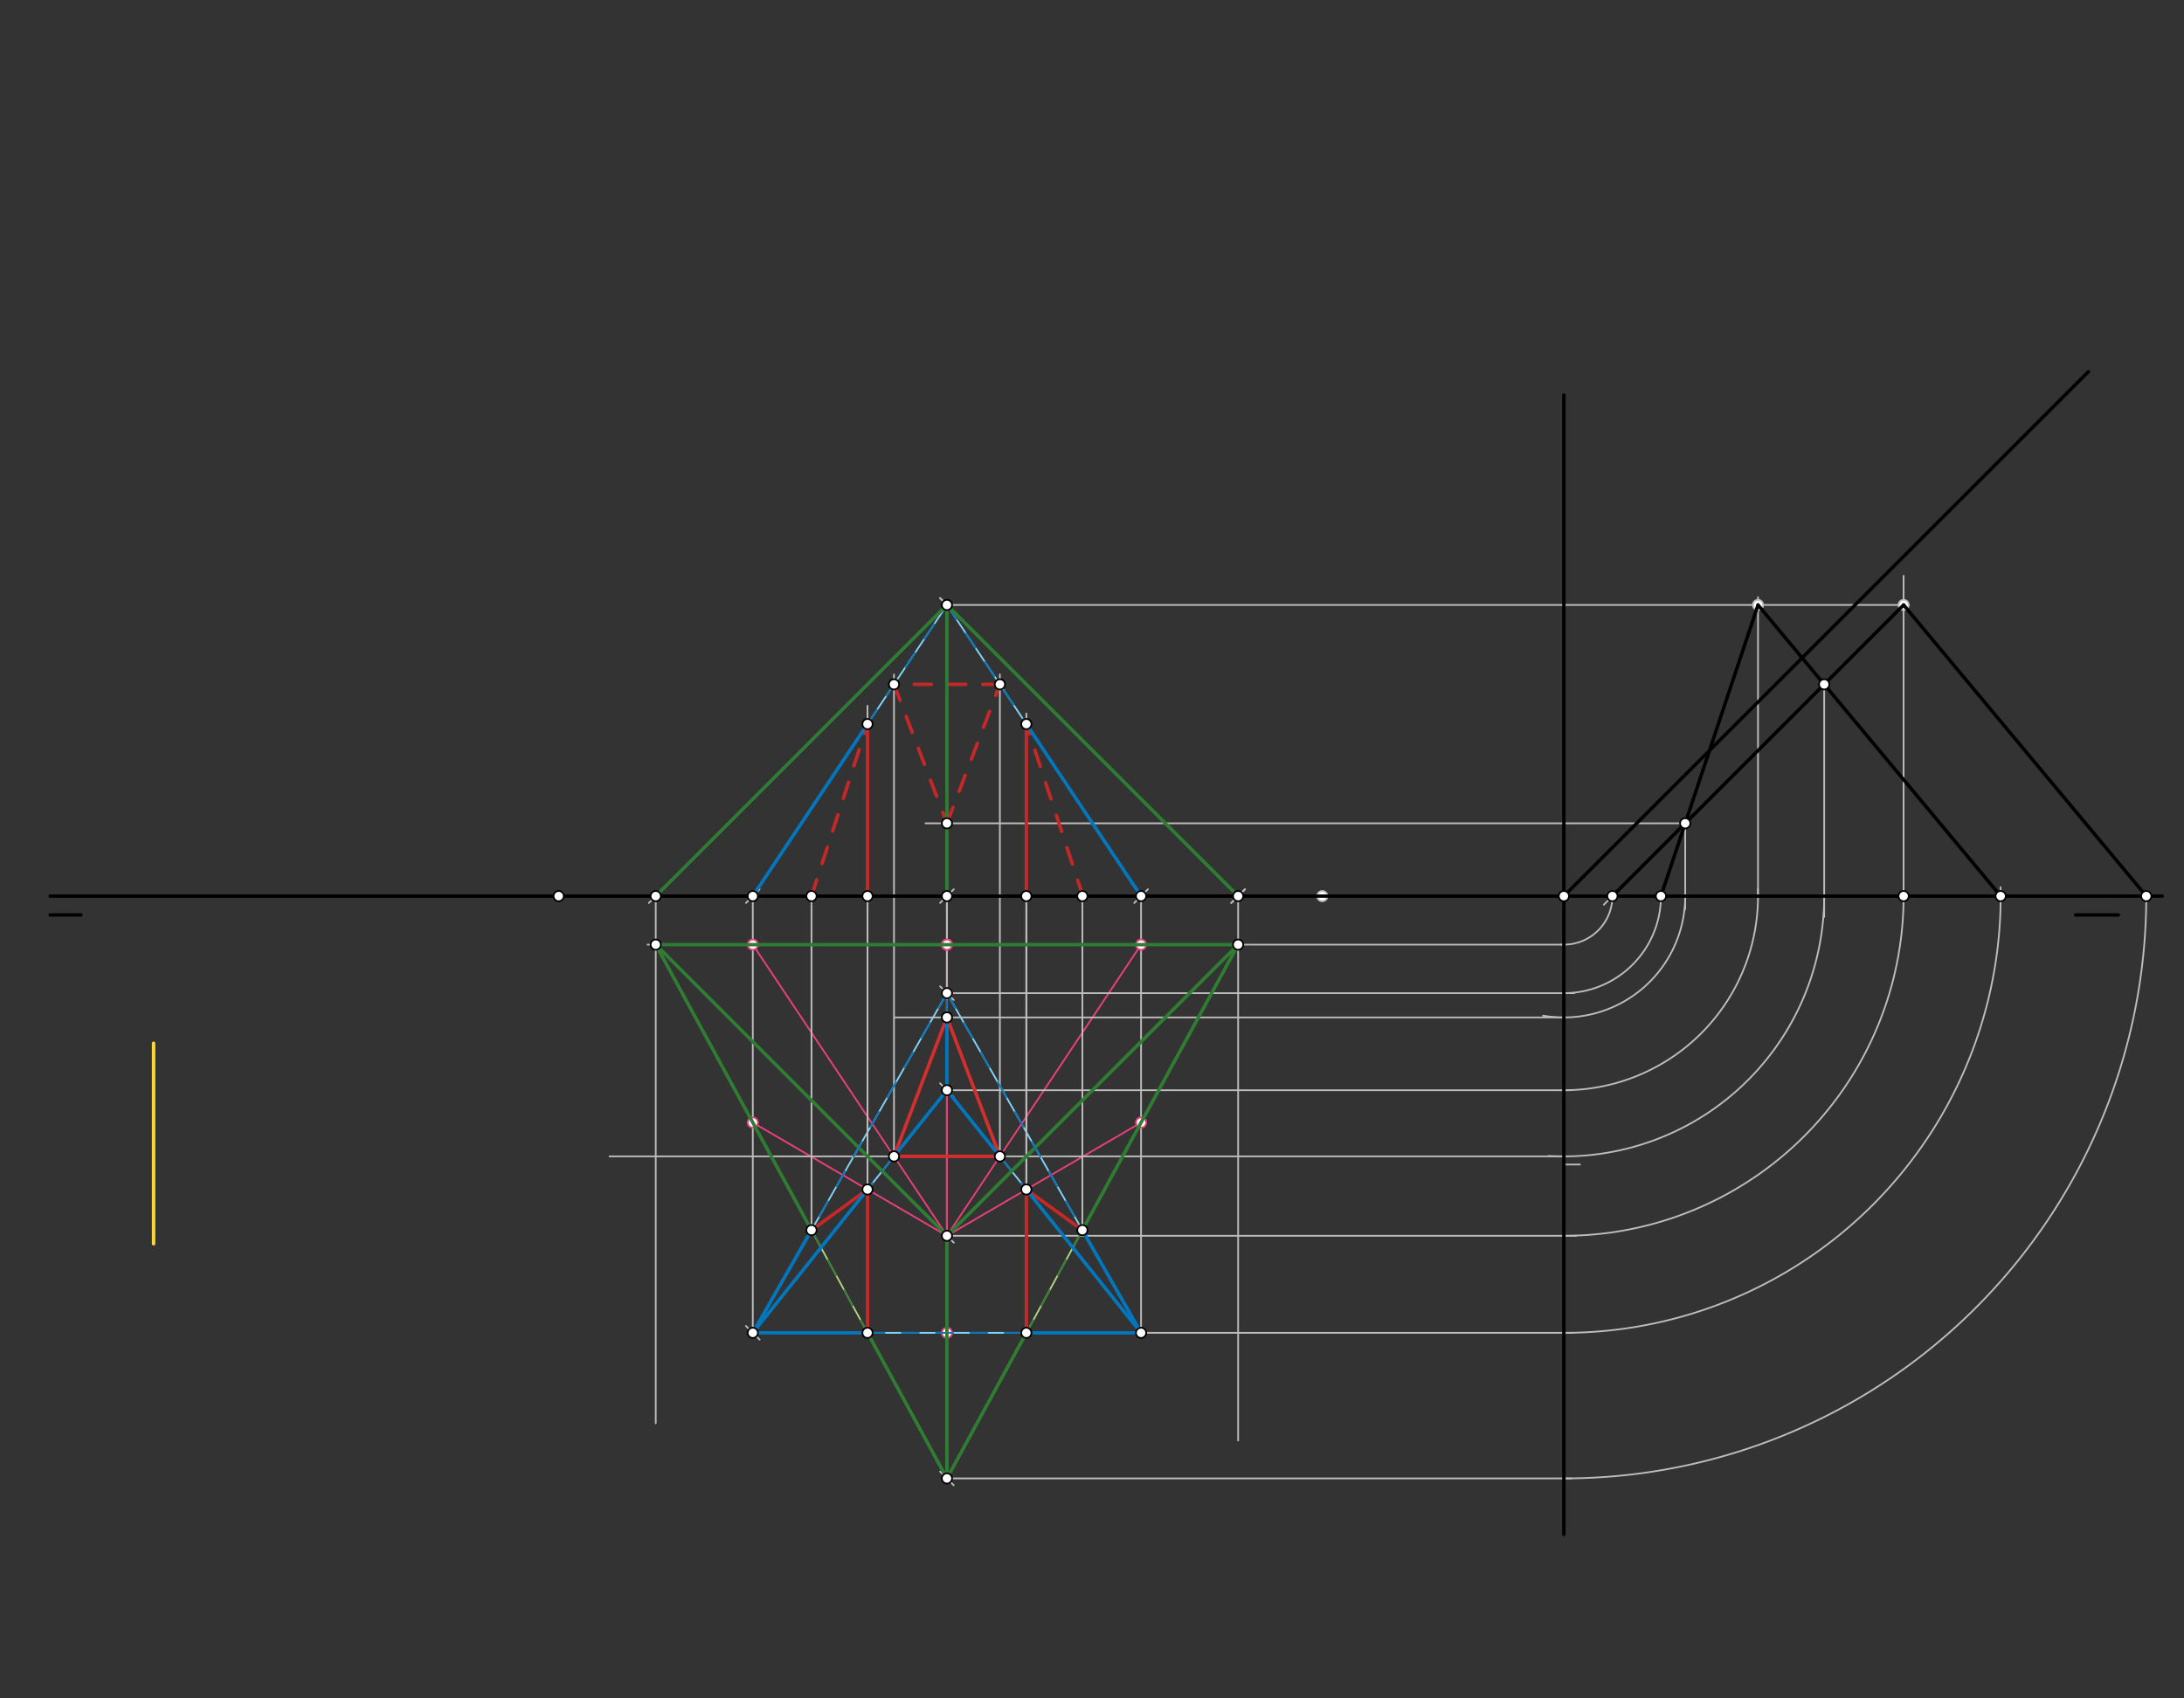 <svg xmlns="http://www.w3.org/2000/svg" class="svg--1it" height="100%" preserveAspectRatio="xMidYMid meet" viewBox="0 0 1275.591 992.126" width="100%"><rect x="0" y="0" width="1275.591" height="992.126" fill="#333333" stroke="none"/><defs><marker id="marker-arrow" markerHeight="16" markerUnits="userSpaceOnUse" markerWidth="24" orient="auto-start-reverse" refX="24" refY="4" viewBox="0 0 24 8"><path d="M 0 0 L 24 4 L 0 8 z" stroke="inherit"></path></marker></defs><g class="aux-layer--1FB"><g class="element--2qn"><line stroke="#BDBDBD" stroke-dasharray="none" stroke-linecap="round" stroke-width="1" x1="326.297" x2="382.99" y1="523.469" y2="523.469"></line><path d="M386.99,519.469 l-8,8" stroke="#BDBDBD" stroke-linecap="round" stroke-width="1" transform="rotate(180, 382.99, 523.469)"></path></g><g class="element--2qn"><line stroke="#BDBDBD" stroke-dasharray="none" stroke-linecap="round" stroke-width="1" x1="326.297" x2="723.147" y1="523.469" y2="523.469"></line><path d="M727.147,519.469 l-8,8" stroke="#BDBDBD" stroke-linecap="round" stroke-width="1" transform="rotate(180, 723.147, 523.469)"></path></g><g class="element--2qn"><line stroke="#BDBDBD" stroke-dasharray="none" stroke-linecap="round" stroke-width="1" x1="326.297" x2="553.069" y1="523.469" y2="523.469"></line><path d="M557.069,519.469 l-8,8" stroke="#BDBDBD" stroke-linecap="round" stroke-width="1" transform="rotate(180, 553.069, 523.469)"></path></g><g class="element--2qn"><line stroke="#BDBDBD" stroke-dasharray="none" stroke-linecap="round" stroke-width="1" x1="382.99" x2="382.99" y1="523.469" y2="831.469"></line></g><g class="element--2qn"><line stroke="#BDBDBD" stroke-dasharray="none" stroke-linecap="round" stroke-width="1" x1="723.147" x2="723.147" y1="523.469" y2="841.469"></line></g><g class="element--2qn"><line stroke="#BDBDBD" stroke-dasharray="none" stroke-linecap="round" stroke-width="1" x1="553.069" x2="553.069" y1="523.469" y2="863.626"></line><path d="M557.069,859.626 l-8,8" stroke="#BDBDBD" stroke-linecap="round" stroke-width="1" transform="rotate(270, 553.069, 863.626)"></path></g><g class="element--2qn"><line stroke="#BDBDBD" stroke-dasharray="none" stroke-linecap="round" stroke-width="1" x1="553.069" x2="553.069" y1="523.469" y2="721.894"></line><path d="M557.069,717.894 l-8,8" stroke="#BDBDBD" stroke-linecap="round" stroke-width="1" transform="rotate(270, 553.069, 721.894)"></path></g><g class="element--2qn"><line stroke="#BDBDBD" stroke-dasharray="none" stroke-linecap="round" stroke-width="1" x1="553.069" x2="553.069" y1="523.469" y2="353.39"></line><path d="M557.069,349.39 l-8,8" stroke="#BDBDBD" stroke-linecap="round" stroke-width="1" transform="rotate(90, 553.069, 353.39)"></path></g><g class="element--2qn"><line stroke="#BDBDBD" stroke-dasharray="none" stroke-linecap="round" stroke-width="1" x1="326.297" x2="439.683" y1="523.469" y2="523.469"></line><path d="M443.683,519.469 l-8,8" stroke="#BDBDBD" stroke-linecap="round" stroke-width="1" transform="rotate(180, 439.683, 523.469)"></path></g><g class="element--2qn"><line stroke="#BDBDBD" stroke-dasharray="none" stroke-linecap="round" stroke-width="1" x1="382.99" x2="723.147" y1="523.469" y2="523.469"></line><path d="M727.147,519.469 l-8,8" stroke="#BDBDBD" stroke-linecap="round" stroke-width="1" transform="rotate(180, 723.147, 523.469)"></path></g><g class="element--2qn"><line stroke="#BDBDBD" stroke-dasharray="none" stroke-linecap="round" stroke-width="1" x1="326.297" x2="666.454" y1="523.469" y2="523.469"></line><path d="M670.454,519.469 l-8,8" stroke="#BDBDBD" stroke-linecap="round" stroke-width="1" transform="rotate(180, 666.454, 523.469)"></path></g><g class="element--2qn"><line stroke="#BDBDBD" stroke-dasharray="none" stroke-linecap="round" stroke-width="1" x1="439.683" x2="439.683" y1="523.469" y2="778.587"></line><path d="M443.683,774.587 l-8,8" stroke="#BDBDBD" stroke-linecap="round" stroke-width="1" transform="rotate(270, 439.683, 778.587)"></path></g><g class="element--2qn"><line stroke="#BDBDBD" stroke-dasharray="none" stroke-linecap="round" stroke-width="1" x1="666.454" x2="666.454" y1="523.469" y2="778.587"></line></g><g class="element--2qn"><line stroke="#BDBDBD" stroke-dasharray="none" stroke-linecap="round" stroke-width="1" x1="553.069" x2="553.069" y1="523.469" y2="580.162"></line><path d="M557.069,576.162 l-8,8" stroke="#BDBDBD" stroke-linecap="round" stroke-width="1" transform="rotate(270, 553.069, 580.162)"></path></g><g class="element--2qn"><line stroke="#BDBDBD" stroke-dasharray="none" stroke-linecap="round" stroke-width="1" x1="553.069" x2="553.069" y1="523.469" y2="636.855"></line><path d="M557.069,632.855 l-8,8" stroke="#BDBDBD" stroke-linecap="round" stroke-width="1" transform="rotate(270, 553.069, 636.855)"></path></g><g class="element--2qn"><line stroke="#BDBDBD" stroke-dasharray="none" stroke-linecap="round" stroke-width="1" x1="553.069" x2="553.069" y1="523.469" y2="353.39"></line><path d="M557.069,349.39 l-8,8" stroke="#BDBDBD" stroke-linecap="round" stroke-width="1" transform="rotate(90, 553.069, 353.39)"></path></g><g class="element--2qn"><line stroke="#81D4FA" stroke-dasharray="none" stroke-linecap="round" stroke-width="1" x1="553.069" x2="439.683" y1="580.162" y2="778.587"></line></g><g class="element--2qn"><line stroke="#81D4FA" stroke-dasharray="none" stroke-linecap="round" stroke-width="1" x1="439.683" x2="666.454" y1="778.587" y2="778.587"></line></g><g class="element--2qn"><line stroke="#81D4FA" stroke-dasharray="none" stroke-linecap="round" stroke-width="1" x1="666.454" x2="553.069" y1="778.587" y2="580.162"></line></g><g class="element--2qn"><line stroke="#81D4FA" stroke-dasharray="none" stroke-linecap="round" stroke-width="1" x1="553.069" x2="553.069" y1="580.162" y2="636.855"></line></g><g class="element--2qn"><line stroke="#81D4FA" stroke-dasharray="none" stroke-linecap="round" stroke-width="1" x1="553.069" x2="666.454" y1="636.855" y2="778.587"></line></g><g class="element--2qn"><line stroke="#81D4FA" stroke-dasharray="none" stroke-linecap="round" stroke-width="1" x1="553.069" x2="439.683" y1="636.855" y2="778.587"></line></g><g class="element--2qn"><line stroke="#81D4FA" stroke-dasharray="none" stroke-linecap="round" stroke-width="1" x1="666.454" x2="553.069" y1="523.469" y2="353.39"></line></g><g class="element--2qn"><line stroke="#81D4FA" stroke-dasharray="none" stroke-linecap="round" stroke-width="1" x1="439.683" x2="553.069" y1="523.469" y2="353.39"></line></g><g class="element--2qn"><line stroke="#BDBDBD" stroke-dasharray="none" stroke-linecap="round" stroke-width="1" x1="553.069" x2="920.6" y1="721.894" y2="721.894"></line></g><g class="element--2qn"><path d="M 913.4 721.894 A 198.425 198.425 0 0 0 1111.777 519.102" fill="none" stroke="#BDBDBD" stroke-dasharray="none" stroke-linecap="round" stroke-width="1"></path></g><g class="element--2qn"><line stroke="#BDBDBD" stroke-dasharray="none" stroke-linecap="round" stroke-width="1" x1="1111.825" x2="1111.825" y1="523.469" y2="336.375"></line></g><g class="element--2qn"><line stroke="#BDBDBD" stroke-dasharray="none" stroke-linecap="round" stroke-width="1" x1="553.069" x2="1115" y1="353.39" y2="353.39"></line></g><g class="element--2qn"><line stroke="#BDBDBD" stroke-dasharray="none" stroke-linecap="round" stroke-width="1" x1="1111.825" x2="936.72" y1="353.39" y2="528.495"></line></g><g class="element--2qn"><path d="M 941.746 523.469 A 28.346 28.346 0 0 1 911.678 551.763" fill="none" stroke="#BDBDBD" stroke-dasharray="none" stroke-linecap="round" stroke-width="1"></path></g><g class="element--2qn"><line stroke="#BDBDBD" stroke-dasharray="none" stroke-linecap="round" stroke-width="1" x1="913.4" x2="378.2" y1="551.815" y2="551.815"></line></g><g class="element--2qn"><line stroke="#AED581" stroke-dasharray="none" stroke-linecap="round" stroke-width="1" x1="723.147" x2="553.069" y1="551.815" y2="863.626"></line></g><g class="element--2qn"><line stroke="#AED581" stroke-dasharray="none" stroke-linecap="round" stroke-width="1" x1="553.069" x2="382.99" y1="863.626" y2="551.815"></line></g><g class="element--2qn"><line stroke="#AED581" stroke-dasharray="none" stroke-linecap="round" stroke-width="1" x1="382.99" x2="723.147" y1="551.815" y2="551.815"></line></g><g class="element--2qn"><line stroke="#AED581" stroke-dasharray="none" stroke-linecap="round" stroke-width="1" x1="723.147" x2="553.069" y1="551.815" y2="721.894"></line></g><g class="element--2qn"><line stroke="#AED581" stroke-dasharray="none" stroke-linecap="round" stroke-width="1" x1="553.069" x2="382.99" y1="721.894" y2="551.815"></line></g><g class="element--2qn"><line stroke="#EC407A" stroke-dasharray="none" stroke-linecap="round" stroke-width="1" x1="439.683" x2="553.069" y1="551.815" y2="721.894"></line></g><g class="element--2qn"><line stroke="#EC407A" stroke-dasharray="none" stroke-linecap="round" stroke-width="1" x1="439.683" x2="553.069" y1="655.752" y2="721.894"></line></g><g class="element--2qn"><line stroke="#EC407A" stroke-dasharray="none" stroke-linecap="round" stroke-width="1" x1="553.069" x2="553.069" y1="551.815" y2="721.894"></line></g><g class="element--2qn"><line stroke="#EC407A" stroke-dasharray="none" stroke-linecap="round" stroke-width="1" x1="553.069" x2="553.069" y1="778.587" y2="636.855"></line></g><g class="element--2qn"><line stroke="#EC407A" stroke-dasharray="none" stroke-linecap="round" stroke-width="1" x1="666.454" x2="553.069" y1="655.752" y2="721.894"></line></g><g class="element--2qn"><line stroke="#EC407A" stroke-dasharray="none" stroke-linecap="round" stroke-width="1" x1="666.454" x2="553.069" y1="551.815" y2="721.894"></line></g><g class="element--2qn"><line stroke="#BDBDBD" stroke-dasharray="none" stroke-linecap="round" stroke-width="1" x1="553.069" x2="919.429" y1="580.162" y2="580.162"></line></g><g class="element--2qn"><line stroke="#BDBDBD" stroke-dasharray="none" stroke-linecap="round" stroke-width="1" x1="666.454" x2="918.286" y1="778.587" y2="778.587"></line></g><g class="element--2qn"><line stroke="#BDBDBD" stroke-dasharray="none" stroke-linecap="round" stroke-width="1" x1="553.069" x2="917.714" y1="863.626" y2="863.626"></line></g><g class="element--2qn"><path d="M 913.4 580.162 A 56.693 56.693 0 0 0 970.059 521.516" fill="none" stroke="#BDBDBD" stroke-dasharray="none" stroke-linecap="round" stroke-width="1"></path></g><g class="element--2qn"><path d="M 913.4 778.587 A 255.118 255.118 0 0 0 1168.466 518.302" fill="none" stroke="#BDBDBD" stroke-dasharray="none" stroke-linecap="round" stroke-width="1"></path></g><g class="element--2qn"><path d="M 913.4 863.626 A 340.157 340.157 0 0 0 1253.557 523.469" fill="none" stroke="#BDBDBD" stroke-dasharray="none" stroke-linecap="round" stroke-width="1"></path></g><g class="element--2qn"><line stroke="#BDBDBD" stroke-dasharray="none" stroke-linecap="round" stroke-width="1" x1="553.069" x2="917.143" y1="636.855" y2="636.855"></line></g><g class="element--2qn"><path d="M 913.4 636.855 A 113.386 113.386 0 0 0 1026.709 519.293" fill="none" stroke="#BDBDBD" stroke-dasharray="none" stroke-linecap="round" stroke-width="1"></path></g><g class="element--2qn"><line stroke="#BDBDBD" stroke-dasharray="none" stroke-linecap="round" stroke-width="1" x1="1026.786" x2="1026.786" y1="523.469" y2="348.839"></line></g><g class="element--2qn"><line stroke="#BDBDBD" stroke-dasharray="none" stroke-linecap="round" stroke-width="1" x1="1065.44" x2="1065.44" y1="399.775" y2="535.696"></line></g><g class="element--2qn"><path d="M 1065.44 523.469 A 152.04 152.04 0 0 1 904.395 675.242" fill="none" stroke="#BDBDBD" stroke-dasharray="none" stroke-linecap="round" stroke-width="1"></path></g><g class="element--2qn"><line stroke="#BDBDBD" stroke-dasharray="none" stroke-linecap="round" stroke-width="1" x1="922.857" x2="913.4" y1="680.268" y2="680.268"></line></g><g class="element--2qn"><line stroke="#BDBDBD" stroke-dasharray="none" stroke-linecap="round" stroke-width="1" x1="913.4" x2="356" y1="675.509" y2="675.509"></line></g><g class="element--2qn"><line stroke="#BDBDBD" stroke-dasharray="none" stroke-linecap="round" stroke-width="1" x1="984.266" x2="984.266" y1="480.949" y2="531.125"></line></g><g class="element--2qn"><path d="M 984.266 523.469 A 70.866 70.866 0 0 1 901.225 593.281" fill="none" stroke="#BDBDBD" stroke-dasharray="none" stroke-linecap="round" stroke-width="1"></path></g><g class="element--2qn"><line stroke="#BDBDBD" stroke-dasharray="none" stroke-linecap="round" stroke-width="1" x1="913.4" x2="522.857" y1="594.335" y2="594.335"></line></g><g class="element--2qn"><line stroke="#BDBDBD" stroke-dasharray="none" stroke-linecap="round" stroke-width="1" x1="473.962" x2="473.962" y1="718.598" y2="523.469"></line></g><g class="element--2qn"><line stroke="#BDBDBD" stroke-dasharray="none" stroke-linecap="round" stroke-width="1" x1="506.683" x2="506.683" y1="778.587" y2="519.125"></line></g><g class="element--2qn"><line stroke="#BDBDBD" stroke-dasharray="none" stroke-linecap="round" stroke-width="1" x1="599.454" x2="599.454" y1="778.587" y2="519.696"></line></g><g class="element--2qn"><line stroke="#BDBDBD" stroke-dasharray="none" stroke-linecap="round" stroke-width="1" x1="632.175" x2="632.175" y1="718.598" y2="523.469"></line></g><g class="element--2qn"><line stroke="#BDBDBD" stroke-dasharray="none" stroke-linecap="round" stroke-width="1" x1="506.683" x2="506.683" y1="694.836" y2="412.268"></line></g><g class="element--2qn"><line stroke="#BDBDBD" stroke-dasharray="none" stroke-linecap="round" stroke-width="1" x1="599.454" x2="599.454" y1="694.836" y2="416.839"></line></g><g class="element--2qn"><line stroke="#BDBDBD" stroke-dasharray="none" stroke-linecap="round" stroke-width="1" x1="583.992" x2="583.992" y1="675.509" y2="393.982"></line></g><g class="element--2qn"><line stroke="#BDBDBD" stroke-dasharray="none" stroke-linecap="round" stroke-width="1" x1="522.145" x2="522.145" y1="675.509" y2="393.982"></line></g><g class="element--2qn"><line stroke="#BDBDBD" stroke-dasharray="none" stroke-linecap="round" stroke-width="1" x1="553.069" x2="553.069" y1="594.335" y2="377.982"></line></g><g class="element--2qn"><line stroke="#BDBDBD" stroke-dasharray="none" stroke-linecap="round" stroke-width="1" x1="984.266" x2="540.571" y1="480.949" y2="480.949"></line></g><g class="element--2qn"><circle cx="772.297" cy="523.469" r="3" stroke="#BDBDBD" stroke-width="1" fill="#ffffff"></circle>}</g><g class="element--2qn"><circle cx="1111.825" cy="353.39" r="3" stroke="#BDBDBD" stroke-width="1" fill="#ffffff"></circle>}</g><g class="element--2qn"><circle cx="553.069" cy="778.587" r="3" stroke="#EC407A" stroke-width="1" fill="#ffffff"></circle>}</g><g class="element--2qn"><circle cx="553.069" cy="580.162" r="3" stroke="#EC407A" stroke-width="1" fill="#ffffff"></circle>}</g><g class="element--2qn"><circle cx="439.683" cy="655.752" r="3" stroke="#EC407A" stroke-width="1" fill="#ffffff"></circle>}</g><g class="element--2qn"><circle cx="439.683" cy="551.815" r="3" stroke="#EC407A" stroke-width="1" fill="#ffffff"></circle>}</g><g class="element--2qn"><circle cx="666.454" cy="655.752" r="3" stroke="#EC407A" stroke-width="1" fill="#ffffff"></circle>}</g><g class="element--2qn"><circle cx="666.454" cy="551.815" r="3" stroke="#EC407A" stroke-width="1" fill="#ffffff"></circle>}</g><g class="element--2qn"><circle cx="553.069" cy="551.815" r="3" stroke="#EC407A" stroke-width="1" fill="#ffffff"></circle>}</g><g class="element--2qn"><circle cx="553.069" cy="551.815" r="3" stroke="#EC407A" stroke-width="1" fill="#ffffff"></circle>}</g><g class="element--2qn"><circle cx="1026.786" cy="353.39" r="3" stroke="#BDBDBD" stroke-width="1" fill="#ffffff"></circle>}</g></g><g class="main-layer--3Vd"><g class="element--2qn"><line stroke="#000000" stroke-dasharray="none" stroke-linecap="round" stroke-width="2" x1="29.297" x2="1236.297" y1="523.469" y2="523.469"></line></g><g class="element--2qn"><line stroke="#000000" stroke-dasharray="none" stroke-linecap="round" stroke-width="2" x1="47.297" x2="29.297" y1="534.469" y2="534.469"></line></g><g class="element--2qn"><line stroke="#000000" stroke-dasharray="none" stroke-linecap="round" stroke-width="2" x1="1212.297" x2="1237.297" y1="534.469" y2="534.469"></line></g><g class="element--2qn"><line stroke="#9CCC65" stroke-dasharray="none" stroke-linecap="round" stroke-width="1" x1="382.99" x2="553.069" y1="523.469" y2="353.39"></line></g><g class="element--2qn"><line stroke="#9CCC65" stroke-dasharray="none" stroke-linecap="round" stroke-width="1" x1="553.069" x2="553.069" y1="353.39" y2="523.469"></line></g><g class="element--2qn"><line stroke="#9CCC65" stroke-dasharray="none" stroke-linecap="round" stroke-width="1" x1="723.147" x2="553.069" y1="523.469" y2="353.39"></line></g><g class="element--2qn"><line stroke="#9CCC65" stroke-dasharray="none" stroke-linecap="round" stroke-width="1" x1="553.069" x2="553.069" y1="863.626" y2="721.894"></line></g><g class="element--2qn"><line stroke="#000000" stroke-dasharray="none" stroke-linecap="round" stroke-width="2" x1="913.4" x2="913.4" y1="230.775" y2="896.375"></line></g><g class="element--2qn"><line stroke="#000000" stroke-dasharray="none" stroke-linecap="round" stroke-width="2" x1="913.4" x2="1219.747" y1="523.469" y2="217.122"></line></g><g class="element--2qn"><line stroke="#FDD835" stroke-dasharray="none" stroke-linecap="round" stroke-width="2" x1="89.714" x2="89.714" y1="609.411" y2="726.554"></line></g><g class="element--2qn"><line stroke="#C62828" stroke-dasharray="none" stroke-linecap="round" stroke-width="2" x1="632.175" x2="599.454" y1="718.598" y2="694.836"></line></g><g class="element--2qn"><line stroke="#C62828" stroke-dasharray="none" stroke-linecap="round" stroke-width="2" x1="473.962" x2="506.683" y1="718.598" y2="694.836"></line></g><g class="element--2qn"><line stroke="#C62828" stroke-dasharray="none" stroke-linecap="round" stroke-width="2" x1="506.683" x2="506.683" y1="694.836" y2="778.587"></line></g><g class="element--2qn"><line stroke="#C62828" stroke-dasharray="none" stroke-linecap="round" stroke-width="2" x1="599.454" x2="599.454" y1="694.836" y2="778.587"></line></g><g class="element--2qn"><line stroke="#000000" stroke-dasharray="none" stroke-linecap="round" stroke-width="2" x1="1236.297" x2="1262.857" y1="523.469" y2="523.469"></line></g><g class="element--2qn"><line stroke="#000000" stroke-dasharray="none" stroke-linecap="round" stroke-width="2" x1="1168.518" x2="1026.786" y1="523.469" y2="353.39"></line></g><g class="element--2qn"><line stroke="#000000" stroke-dasharray="none" stroke-linecap="round" stroke-width="2" x1="970.093" x2="1026.786" y1="523.469" y2="353.39"></line></g><g class="element--2qn"><line stroke="#000000" stroke-dasharray="none" stroke-linecap="round" stroke-width="2" x1="1253.557" x2="1111.825" y1="523.469" y2="353.39"></line></g><g class="element--2qn"><line stroke="#000000" stroke-dasharray="none" stroke-linecap="round" stroke-width="2" x1="941.746" x2="1111.825" y1="523.469" y2="353.39"></line></g><g class="element--2qn"><line stroke="#D32F2F" stroke-dasharray="none" stroke-linecap="round" stroke-width="2" x1="553.069" x2="583.992" y1="594.335" y2="675.509"></line></g><g class="element--2qn"><line stroke="#D32F2F" stroke-dasharray="none" stroke-linecap="round" stroke-width="2" x1="583.992" x2="522.145" y1="675.509" y2="675.509"></line></g><g class="element--2qn"><line stroke="#D32F2F" stroke-dasharray="none" stroke-linecap="round" stroke-width="2" x1="522.145" x2="553.069" y1="675.509" y2="594.335"></line></g><g class="element--2qn"><line stroke="#2E7D32" stroke-dasharray="none" stroke-linecap="round" stroke-width="2" x1="382.99" x2="473.962" y1="551.815" y2="718.598"></line></g><g class="element--2qn"><line stroke="#2E7D32" stroke-dasharray="none" stroke-linecap="round" stroke-width="2" x1="382.99" x2="553.069" y1="551.815" y2="721.894"></line></g><g class="element--2qn"><line stroke="#2E7D32" stroke-dasharray="none" stroke-linecap="round" stroke-width="2" x1="553.069" x2="723.147" y1="721.894" y2="551.815"></line></g><g class="element--2qn"><line stroke="#2E7D32" stroke-dasharray="none" stroke-linecap="round" stroke-width="2" x1="723.147" x2="632.175" y1="551.815" y2="718.598"></line></g><g class="element--2qn"><line stroke="#2E7D32" stroke-dasharray="none" stroke-linecap="round" stroke-width="2" x1="506.683" x2="553.069" y1="778.587" y2="863.626"></line></g><g class="element--2qn"><line stroke="#2E7D32" stroke-dasharray="none" stroke-linecap="round" stroke-width="2" x1="553.069" x2="599.454" y1="863.626" y2="778.587"></line></g><g class="element--2qn"><line stroke="#2E7D32" stroke-dasharray="none" stroke-linecap="round" stroke-width="2" x1="723.147" x2="382.99" y1="551.815" y2="551.815"></line></g><g class="element--2qn"><line stroke="#2E7D32" stroke-dasharray="10" stroke-linecap="round" stroke-width="1" x1="473.962" x2="506.683" y1="718.598" y2="778.587"></line></g><g class="element--2qn"><line stroke="#2E7D32" stroke-dasharray="10" stroke-linecap="round" stroke-width="1" x1="632.175" x2="599.454" y1="718.598" y2="778.587"></line></g><g class="element--2qn"><line stroke="#0277BD" stroke-dasharray="10" stroke-linecap="round" stroke-width="1" x1="553.069" x2="473.962" y1="580.162" y2="718.598"></line></g><g class="element--2qn"><line stroke="#0277BD" stroke-dasharray="10" stroke-linecap="round" stroke-width="1" x1="553.069" x2="632.175" y1="580.162" y2="718.598"></line></g><g class="element--2qn"><line stroke="#0277BD" stroke-dasharray="10" stroke-linecap="round" stroke-width="1" x1="522.145" x2="506.683" y1="675.509" y2="694.836"></line></g><g class="element--2qn"><line stroke="#0277BD" stroke-dasharray="10" stroke-linecap="round" stroke-width="1" x1="583.992" x2="599.454" y1="675.509" y2="694.836"></line></g><g class="element--2qn"><line stroke="#0277BD" stroke-dasharray="10" stroke-linecap="round" stroke-width="1" x1="506.683" x2="599.454" y1="778.587" y2="778.587"></line></g><g class="element--2qn"><line stroke="#0277BD" stroke-dasharray="none" stroke-linecap="round" stroke-width="2" x1="473.962" x2="439.683" y1="718.598" y2="778.587"></line></g><g class="element--2qn"><line stroke="#0277BD" stroke-dasharray="none" stroke-linecap="round" stroke-width="2" x1="439.683" x2="506.683" y1="778.587" y2="778.587"></line></g><g class="element--2qn"><line stroke="#0277BD" stroke-dasharray="none" stroke-linecap="round" stroke-width="2" x1="599.454" x2="666.454" y1="778.587" y2="778.587"></line></g><g class="element--2qn"><line stroke="#0277BD" stroke-dasharray="none" stroke-linecap="round" stroke-width="2" x1="666.454" x2="599.454" y1="778.587" y2="694.836"></line></g><g class="element--2qn"><line stroke="#0277BD" stroke-dasharray="none" stroke-linecap="round" stroke-width="2" x1="632.175" x2="666.454" y1="718.598" y2="778.587"></line></g><g class="element--2qn"><line stroke="#0277BD" stroke-dasharray="none" stroke-linecap="round" stroke-width="2" x1="506.683" x2="439.683" y1="694.836" y2="778.587"></line></g><g class="element--2qn"><line stroke="#0277BD" stroke-dasharray="none" stroke-linecap="round" stroke-width="2" x1="522.145" x2="553.069" y1="675.509" y2="636.855"></line></g><g class="element--2qn"><line stroke="#0277BD" stroke-dasharray="none" stroke-linecap="round" stroke-width="2" x1="553.069" x2="553.069" y1="636.855" y2="594.335"></line></g><g class="element--2qn"><line stroke="#0277BD" stroke-dasharray="none" stroke-linecap="round" stroke-width="2" x1="553.069" x2="583.992" y1="636.855" y2="675.509"></line></g><g class="element--2qn"><line stroke="#2E7D32" stroke-dasharray="none" stroke-linecap="round" stroke-width="2" x1="553.069" x2="553.069" y1="721.894" y2="863.626"></line></g><g class="element--2qn"><line stroke="#0277BD" stroke-dasharray="10" stroke-linecap="round" stroke-width="1" x1="553.069" x2="553.069" y1="594.335" y2="580.162"></line></g><g class="element--2qn"><line stroke="#C62828" stroke-dasharray="10" stroke-linecap="round" stroke-width="2" x1="473.962" x2="506.683" y1="523.469" y2="422.968"></line></g><g class="element--2qn"><line stroke="#C62828" stroke-dasharray="none" stroke-linecap="round" stroke-width="2" x1="506.683" x2="506.683" y1="523.469" y2="422.968"></line></g><g class="element--2qn"><line stroke="#C62828" stroke-dasharray="10" stroke-linecap="round" stroke-width="2" x1="522.145" x2="553.069" y1="399.775" y2="480.949"></line></g><g class="element--2qn"><line stroke="#C62828" stroke-dasharray="10" stroke-linecap="round" stroke-width="2" x1="553.069" x2="583.992" y1="480.949" y2="399.775"></line></g><g class="element--2qn"><line stroke="#C62828" stroke-dasharray="10" stroke-linecap="round" stroke-width="2" x1="583.992" x2="522.145" y1="399.775" y2="399.775"></line></g><g class="element--2qn"><line stroke="#C62828" stroke-dasharray="10" stroke-linecap="round" stroke-width="2" x1="632.571" x2="599.454" y1="523.696" y2="422.968"></line></g><g class="element--2qn"><line stroke="#C62828" stroke-dasharray="none" stroke-linecap="round" stroke-width="2" x1="599.454" x2="599.454" y1="422.968" y2="523.469"></line></g><g class="element--2qn"><line stroke="#0277BD" stroke-dasharray="10" stroke-linecap="round" stroke-width="1" x1="506.683" x2="553.069" y1="422.968" y2="353.39"></line></g><g class="element--2qn"><line stroke="#0277BD" stroke-dasharray="10" stroke-linecap="round" stroke-width="1" x1="553.069" x2="599.454" y1="353.39" y2="422.968"></line></g><g class="element--2qn"><line stroke="#0277BD" stroke-dasharray="none" stroke-linecap="round" stroke-width="2" x1="506.683" x2="439.683" y1="422.968" y2="523.469"></line></g><g class="element--2qn"><line stroke="#0277BD" stroke-dasharray="none" stroke-linecap="round" stroke-width="2" x1="599.454" x2="666.454" y1="422.968" y2="523.469"></line></g><g class="element--2qn"><line stroke="#2E7D32" stroke-dasharray="none" stroke-linecap="round" stroke-width="2" x1="553.069" x2="723.147" y1="353.39" y2="523.469"></line></g><g class="element--2qn"><line stroke="#2E7D32" stroke-dasharray="none" stroke-linecap="round" stroke-width="2" x1="553.069" x2="382.99" y1="353.39" y2="523.469"></line></g><g class="element--2qn"><line stroke="#2E7D32" stroke-dasharray="none" stroke-linecap="round" stroke-width="2" x1="553.069" x2="553.069" y1="353.39" y2="523.469"></line></g><g class="element--2qn"><circle cx="326.297" cy="523.469" r="3" stroke="#000000" stroke-width="1" fill="#ffffff"></circle>}</g><g class="element--2qn"><circle cx="553.069" cy="353.39" r="3" stroke="#000000" stroke-width="1" fill="#ffffff"></circle>}</g><g class="element--2qn"><circle cx="382.99" cy="523.469" r="3" stroke="#000000" stroke-width="1" fill="#ffffff"></circle>}</g><g class="element--2qn"><circle cx="553.069" cy="523.469" r="3" stroke="#000000" stroke-width="1" fill="#ffffff"></circle>}</g><g class="element--2qn"><circle cx="553.069" cy="721.894" r="3" stroke="#000000" stroke-width="1" fill="#ffffff"></circle>}</g><g class="element--2qn"><circle cx="553.069" cy="863.626" r="3" stroke="#000000" stroke-width="1" fill="#ffffff"></circle>}</g><g class="element--2qn"><circle cx="723.147" cy="523.469" r="3" stroke="#000000" stroke-width="1" fill="#ffffff"></circle>}</g><g class="element--2qn"><circle cx="439.683" cy="778.587" r="3" stroke="#000000" stroke-width="1" fill="#ffffff"></circle>}</g><g class="element--2qn"><circle cx="666.454" cy="778.587" r="3" stroke="#000000" stroke-width="1" fill="#ffffff"></circle>}</g><g class="element--2qn"><circle cx="439.683" cy="523.469" r="3" stroke="#000000" stroke-width="1" fill="#ffffff"></circle>}</g><g class="element--2qn"><circle cx="666.454" cy="523.469" r="3" stroke="#000000" stroke-width="1" fill="#ffffff"></circle>}</g><g class="element--2qn"><circle cx="553.069" cy="580.162" r="3" stroke="#000000" stroke-width="1" fill="#ffffff"></circle>}</g><g class="element--2qn"><circle cx="553.069" cy="636.855" r="3" stroke="#000000" stroke-width="1" fill="#ffffff"></circle>}</g><g class="element--2qn"><circle cx="913.4" cy="523.469" r="3" stroke="#000000" stroke-width="1" fill="#ffffff"></circle>}</g><g class="element--2qn"><circle cx="382.99" cy="551.815" r="3" stroke="#000000" stroke-width="1" fill="#ffffff"></circle>}</g><g class="element--2qn"><circle cx="723.147" cy="551.815" r="3" stroke="#000000" stroke-width="1" fill="#ffffff"></circle>}</g><g class="element--2qn"><circle cx="941.746" cy="523.469" r="3" stroke="#000000" stroke-width="1" fill="#ffffff"></circle>}</g><g class="element--2qn"><circle cx="632.175" cy="718.598" r="3" stroke="#000000" stroke-width="1" fill="#ffffff"></circle>}</g><g class="element--2qn"><circle cx="473.962" cy="718.598" r="3" stroke="#000000" stroke-width="1" fill="#ffffff"></circle>}</g><g class="element--2qn"><circle cx="506.683" cy="778.587" r="3" stroke="#000000" stroke-width="1" fill="#ffffff"></circle>}</g><g class="element--2qn"><circle cx="599.454" cy="778.587" r="3" stroke="#000000" stroke-width="1" fill="#ffffff"></circle>}</g><g class="element--2qn"><circle cx="522.145" cy="675.509" r="3" stroke="#000000" stroke-width="1" fill="#ffffff"></circle>}</g><g class="element--2qn"><circle cx="506.683" cy="694.836" r="3" stroke="#000000" stroke-width="1" fill="#ffffff"></circle>}</g><g class="element--2qn"><circle cx="583.992" cy="675.509" r="3" stroke="#000000" stroke-width="1" fill="#ffffff"></circle>}</g><g class="element--2qn"><circle cx="599.454" cy="694.836" r="3" stroke="#000000" stroke-width="1" fill="#ffffff"></circle>}</g><g class="element--2qn"><circle cx="1253.557" cy="523.469" r="3" stroke="#000000" stroke-width="1" fill="#ffffff"></circle>}</g><g class="element--2qn"><circle cx="1168.518" cy="523.469" r="3" stroke="#000000" stroke-width="1" fill="#ffffff"></circle>}</g><g class="element--2qn"><circle cx="1111.825" cy="523.469" r="3" stroke="#000000" stroke-width="1" fill="#ffffff"></circle>}</g><g class="element--2qn"><circle cx="970.093" cy="523.469" r="3" stroke="#000000" stroke-width="1" fill="#ffffff"></circle>}</g><g class="element--2qn"><circle cx="984.266" cy="480.949" r="3" stroke="#000000" stroke-width="1" fill="#ffffff"></circle>}</g><g class="element--2qn"><circle cx="1065.44" cy="399.775" r="3" stroke="#000000" stroke-width="1" fill="#ffffff"></circle>}</g><g class="element--2qn"><circle cx="553.069" cy="594.335" r="3" stroke="#000000" stroke-width="1" fill="#ffffff"></circle>}</g><g class="element--2qn"><circle cx="473.962" cy="523.469" r="3" stroke="#000000" stroke-width="1" fill="#ffffff"></circle>}</g><g class="element--2qn"><circle cx="506.683" cy="523.469" r="3" stroke="#000000" stroke-width="1" fill="#ffffff"></circle>}</g><g class="element--2qn"><circle cx="599.454" cy="523.469" r="3" stroke="#000000" stroke-width="1" fill="#ffffff"></circle>}</g><g class="element--2qn"><circle cx="632.175" cy="523.469" r="3" stroke="#000000" stroke-width="1" fill="#ffffff"></circle>}</g><g class="element--2qn"><circle cx="506.683" cy="422.968" r="3" stroke="#000000" stroke-width="1" fill="#ffffff"></circle>}</g><g class="element--2qn"><circle cx="522.145" cy="399.775" r="3" stroke="#000000" stroke-width="1" fill="#ffffff"></circle>}</g><g class="element--2qn"><circle cx="583.992" cy="399.775" r="3" stroke="#000000" stroke-width="1" fill="#ffffff"></circle>}</g><g class="element--2qn"><circle cx="599.454" cy="422.968" r="3" stroke="#000000" stroke-width="1" fill="#ffffff"></circle>}</g><g class="element--2qn"><circle cx="553.069" cy="480.949" r="3" stroke="#000000" stroke-width="1" fill="#ffffff"></circle>}</g></g><g class="snaps-layer--2PT"></g><g class="temp-layer--rAP"></g></svg>